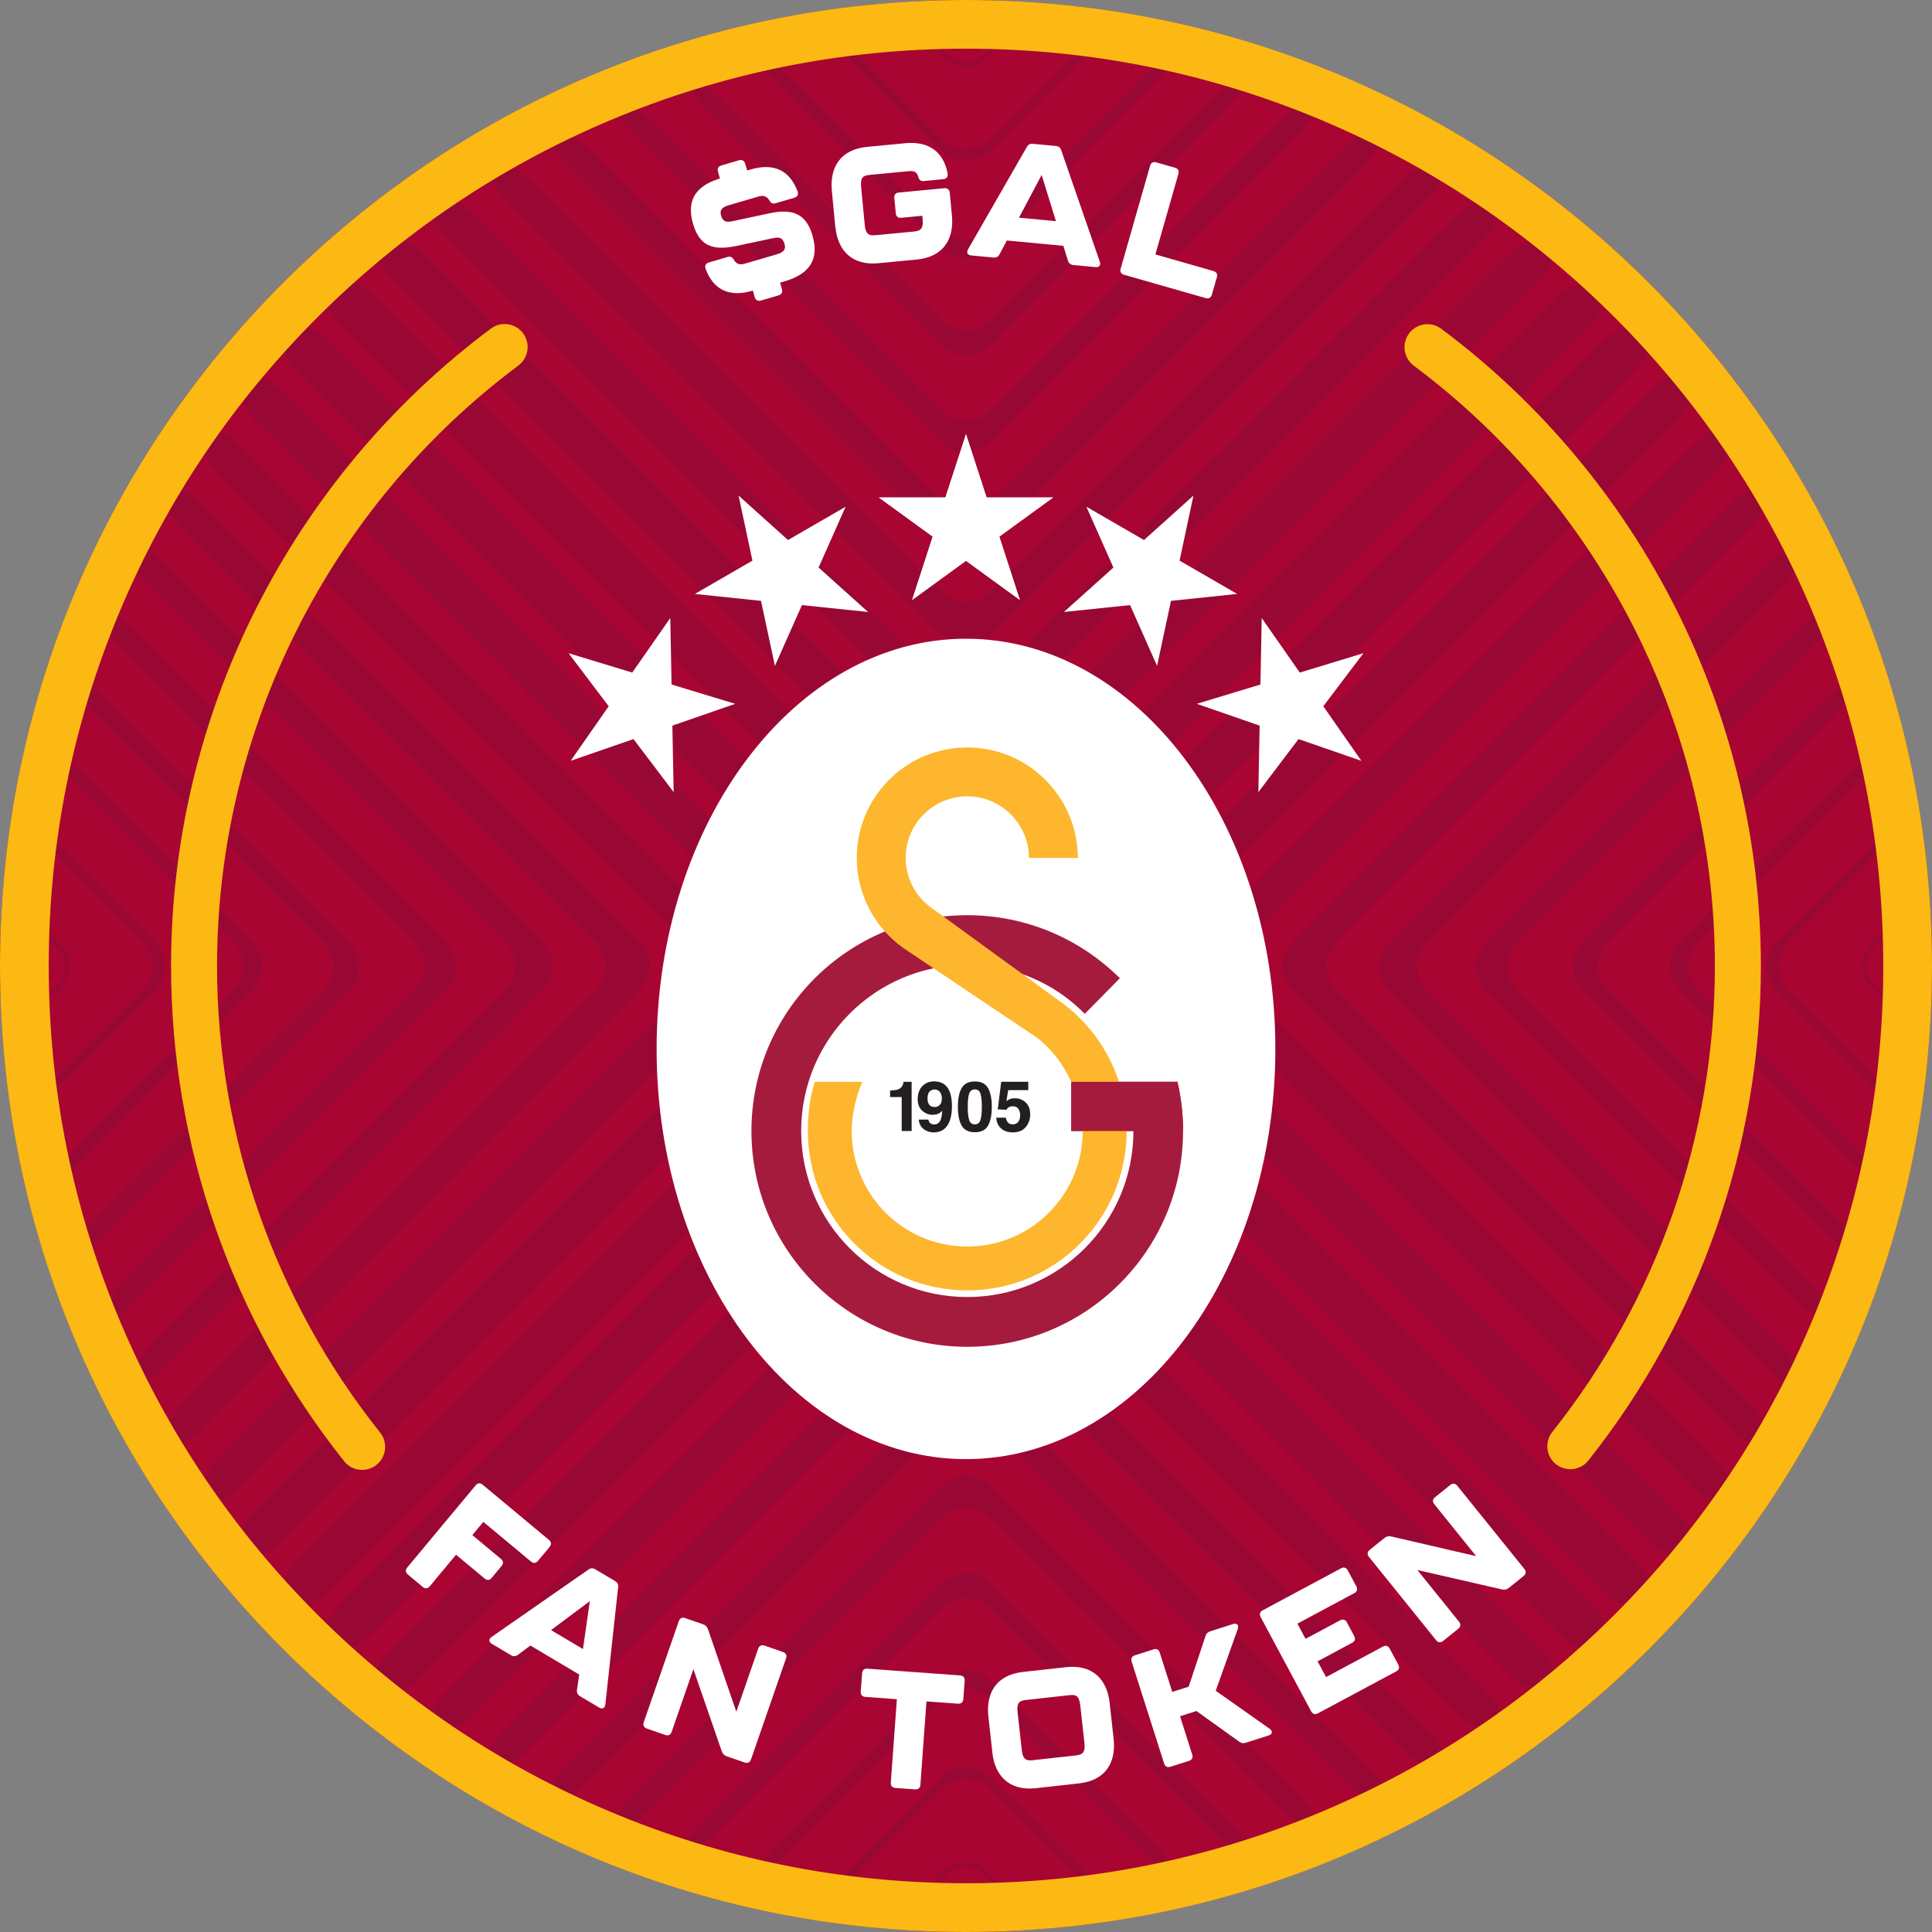 <svg xmlns="http://www.w3.org/2000/svg" id="Layer_2" data-name="Layer 2" viewBox="0 0 500 500"><rect x="0" y="0" width="500" height="500" fill="#808080" stroke="none"/><defs><style> .cls-1 { fill: #a51b3e; } .cls-1, .cls-2 { fill-rule: evenodd; } .cls-3 { fill: #231f20; } .cls-4 { fill: #fff; } .cls-5 { fill: #a80533; } .cls-2 { fill: #fdb62e; } .cls-6 { fill: #990835; } .cls-7 { fill: #fcb813; } </style></defs><g id="Layer_1-2" data-name="Layer 1"><g><circle class="cls-5" cx="250" cy="250" r="250"></circle><g><path class="cls-6" d="M413.87,73.93c-2.33-2.17-7.1-1.05-10.59,2.43l-146.97,146.97c-3.48,3.49-9.15,3.49-12.63,0L96.71,76.36c-3.49-3.48-8.26-4.61-10.59-2.43-2.34,2.17-1.34,6.8,2.14,10.3l155.42,155.41c3.48,3.49,9.15,3.49,12.63,0l155.42-155.41c3.48-3.49,4.48-8.13,2.14-10.3h0Z"></path><path class="cls-6" d="M400.88,62.67c-2.25-1.81-6.92-.41-10.42,3.09l-134.15,134.15c-3.48,3.49-9.15,3.49-12.63,0L109.53,65.76c-3.49-3.49-8.17-4.9-10.42-3.09-2.24,1.8-1.19,6.14,2.3,9.64l142.27,142.27c3.48,3.49,9.15,3.49,12.63,0l142.28-142.27c3.48-3.49,4.54-7.83,2.29-9.64h0Z"></path><path class="cls-6" d="M387.02,52.29c-2.13-1.47-6.7.2-10.19,3.69l-120.52,120.51c-3.48,3.49-9.15,3.49-12.63,0L123.16,55.97c-3.49-3.49-8.07-5.16-10.19-3.69-2.13,1.48-.99,5.54,2.49,9.03l128.21,128.21c3.48,3.49,9.15,3.49,12.63,0L384.53,61.32c3.49-3.49,4.62-7.56,2.49-9.03h0Z"></path><path class="cls-6" d="M372.25,42.81c-1.98-1.17-6.43.74-9.92,4.24l-106.02,106.01c-3.48,3.49-9.15,3.49-12.63,0l-106.02-106.01c-3.49-3.49-7.94-5.41-9.92-4.24-1.98,1.17-.74,4.99,2.75,8.47l113.19,113.19c3.48,3.48,9.15,3.48,12.63,0l113.19-113.19c3.49-3.48,4.73-7.3,2.75-8.47h0Z"></path><path class="cls-6" d="M356.54,34.28c-1.81-.89-6.12,1.24-9.61,4.73l-90.63,90.62c-3.48,3.49-9.15,3.49-12.63,0l-90.63-90.62c-3.48-3.49-7.8-5.62-9.61-4.73-1.81.89-.43,4.48,3.06,7.96l97.17,97.17c3.48,3.48,9.15,3.48,12.63,0l97.17-97.17c3.48-3.48,4.87-7.07,3.06-7.96h0Z"></path><path class="cls-6" d="M339.8,26.79c-1.6-.65-5.74,1.68-9.23,5.17l-74.25,74.25c-3.48,3.49-9.15,3.49-12.63,0L169.43,31.96c-3.48-3.49-7.62-5.82-9.23-5.17-1.61.65-.08,4.02,3.42,7.51l80.07,80.06c3.48,3.49,9.15,3.49,12.63,0l80.07-80.06c3.49-3.49,5.02-6.86,3.42-7.51h0Z"></path><path class="cls-6" d="M321.94,20.41c-1.37-.43-5.32,2.07-8.81,5.56l-56.81,56.81c-3.49,3.49-9.16,3.49-12.64,0l-56.81-56.81c-3.49-3.49-7.44-5.99-8.81-5.56-1.37.44.35,3.63,3.85,7.11l61.78,61.78c3.48,3.49,9.15,3.49,12.64,0l61.77-61.78c3.49-3.48,5.21-6.68,3.85-7.11h0Z"></path><path class="cls-6" d="M302.82,15.29c-1.1-.25-4.83,2.4-8.32,5.88l-38.18,38.19c-3.49,3.48-9.16,3.48-12.64,0l-38.19-38.19c-3.48-3.48-7.22-6.13-8.32-5.88-1.1.24.83,3.27,4.32,6.77l42.19,42.19c3.48,3.49,9.15,3.49,12.64,0l42.18-42.19c3.49-3.49,5.43-6.53,4.32-6.77h0Z"></path><path class="cls-6" d="M282.26,11.61c-.79-.11-4.26,2.64-7.74,6.13l-18.2,18.2c-3.49,3.48-9.16,3.48-12.64,0l-18.2-18.2c-3.49-3.49-6.96-6.24-7.75-6.13-.79.11,1.4,3.03,4.89,6.53l21.06,21.06c3.48,3.49,9.15,3.49,12.64,0l21.05-21.06c3.49-3.49,5.69-6.41,4.89-6.53h0Z"></path><path class="cls-6" d="M259.96,9.67c-.44-.01-2.84,2.03-5.38,4.57-2.53,2.53-6.64,2.53-9.18,0-2.54-2.54-4.94-4.58-5.38-4.57-.44.02,1.62,2.44,4.59,5.41,2.97,2.97,7.79,2.97,10.75,0,2.97-2.97,5.02-5.38,4.59-5.41h0Z"></path><path class="cls-6" d="M414.39,425.63c2.33-2.18,1.34-6.82-2.16-10.31l-155.92-155.93c-3.49-3.48-9.16-3.48-12.64,0l-155.93,155.93c-3.49,3.49-4.48,8.13-2.16,10.31,2.33,2.18,7.08,1.07,10.57-2.43l147.51-147.51c3.48-3.48,9.15-3.48,12.64,0l147.5,147.51c3.49,3.49,8.25,4.6,10.57,2.43h0Z"></path><path class="cls-6" d="M401.45,436.92c2.24-1.82,1.19-6.16-2.31-9.65l-142.82-142.82c-3.49-3.49-9.16-3.49-12.64,0l-142.83,142.82c-3.48,3.49-4.54,7.83-2.31,9.65,2.24,1.82,6.92.41,10.41-3.07l134.73-134.73c3.48-3.48,9.15-3.48,12.64,0l134.73,134.73c3.48,3.49,8.16,4.9,10.4,3.08h0Z"></path><path class="cls-6" d="M387.62,447.34c2.12-1.48.98-5.55-2.51-9.04l-128.79-128.79c-3.49-3.49-9.16-3.49-12.64,0l-128.8,128.79c-3.49,3.49-4.63,7.56-2.51,9.04,2.12,1.49,6.69-.18,10.18-3.66l121.12-121.12c3.48-3.49,9.15-3.49,12.64,0l121.12,121.12c3.49,3.48,8.07,5.15,10.18,3.66h0Z"></path><path class="cls-6" d="M372.89,456.85c1.98-1.18.73-4.99-2.76-8.48l-113.81-113.82c-3.49-3.49-9.16-3.49-12.64,0l-113.82,113.82c-3.49,3.48-4.74,7.3-2.76,8.48,1.97,1.18,6.42-.72,9.91-4.21l106.67-106.67c3.48-3.49,9.15-3.49,12.64,0l106.67,106.67c3.48,3.49,7.94,5.39,9.91,4.21h0Z"></path><path class="cls-6" d="M357.22,465.42c1.8-.9.42-4.48-3.07-7.98l-97.83-97.84c-3.49-3.49-9.16-3.49-12.64,0l-97.84,97.84c-3.49,3.49-4.87,7.07-3.07,7.98,1.8.9,6.11-1.22,9.59-4.72l91.32-91.31c3.48-3.49,9.15-3.49,12.64,0l91.31,91.31c3.49,3.49,7.79,5.62,9.59,4.72h0Z"></path><path class="cls-6" d="M340.52,472.96c1.61-.65.07-4.02-3.42-7.51l-80.79-80.79c-3.48-3.48-9.15-3.48-12.63,0l-80.79,80.79c-3.49,3.49-5.03,6.86-3.42,7.51,1.6.65,5.74-1.67,9.22-5.16l74.99-74.98c3.48-3.49,9.15-3.49,12.63,0l74.99,74.98c3.49,3.49,7.62,5.81,9.22,5.16h0Z"></path><path class="cls-6" d="M322.71,479.38c1.37-.43-.36-3.63-3.85-7.11l-62.55-62.55c-3.48-3.48-9.15-3.48-12.63,0l-62.54,62.55c-3.49,3.48-5.22,6.68-3.85,7.11,1.37.44,5.31-2.05,8.8-5.54l57.6-57.6c3.48-3.49,9.15-3.49,12.63,0l57.6,57.6c3.49,3.48,7.44,5.98,8.8,5.54h0Z"></path><path class="cls-6" d="M303.65,484.57c1.1-.25-.83-3.29-4.33-6.78l-43.01-43c-3.48-3.49-9.15-3.49-12.63,0l-43.01,43c-3.49,3.49-5.43,6.53-4.33,6.78,1.1.25,4.82-2.39,8.31-5.88l39.02-39.02c3.48-3.49,9.15-3.49,12.63,0l39.02,39.02c3.49,3.49,7.22,6.13,8.31,5.88h0Z"></path><path class="cls-6" d="M283.15,488.31c.79-.11-1.4-3.03-4.89-6.53l-21.95-21.94c-3.48-3.49-9.15-3.49-12.63,0l-21.95,21.94c-3.49,3.49-5.68,6.41-4.89,6.53.79.11,4.26-2.64,7.75-6.12l19.09-19.09c3.48-3.49,9.15-3.49,12.63,0l19.09,19.09c3.49,3.48,6.96,6.23,7.75,6.12h0Z"></path><path class="cls-6" d="M260.94,490.33c.44-.01-1.84-2.65-5.08-5.9-3.24-3.24-8.49-3.24-11.73,0-3.24,3.24-5.51,5.88-5.08,5.9.44.02,3.06-2.25,5.87-5.05,2.8-2.81,7.35-2.81,10.15,0,2.81,2.8,5.43,5.06,5.87,5.05h0Z"></path><path class="cls-6" d="M425.6,414.42c2.18-2.33,1.07-7.08-2.43-10.57l-147.5-147.51c-3.49-3.48-3.49-9.15,0-12.64l147.5-147.5c3.49-3.49,4.6-8.25,2.43-10.57-2.18-2.33-6.82-1.34-10.31,2.16l-155.92,155.92c-3.49,3.49-3.49,9.15,0,12.64l155.92,155.93c3.49,3.49,8.13,4.48,10.31,2.16h0Z"></path><path class="cls-6" d="M436.89,401.47c1.82-2.24.41-6.92-3.07-10.41l-134.73-134.73c-3.49-3.48-3.49-9.15,0-12.64l134.73-134.72c3.48-3.49,4.89-8.17,3.07-10.41-1.82-2.24-6.16-1.19-9.65,2.31l-142.82,142.82c-3.49,3.49-3.49,9.15,0,12.64l142.82,142.83c3.49,3.48,7.83,4.54,9.65,2.31h0Z"></path><path class="cls-6" d="M447.31,387.65c1.49-2.12-.18-6.69-3.67-10.18l-121.12-121.12c-3.49-3.48-3.49-9.15,0-12.64l121.12-121.12c3.48-3.49,5.15-8.07,3.67-10.18-1.48-2.12-5.55-.98-9.04,2.51l-128.79,128.79c-3.49,3.49-3.49,9.15,0,12.64l128.79,128.8c3.49,3.49,7.56,4.63,9.04,2.51h0Z"></path><path class="cls-6" d="M456.83,372.92c1.18-1.97-.72-6.42-4.21-9.91l-106.67-106.67c-3.49-3.48-3.49-9.15,0-12.64l106.67-106.67c3.49-3.48,5.39-7.94,4.21-9.91-1.18-1.98-4.99-.73-8.48,2.76l-113.82,113.81c-3.49,3.49-3.49,9.15,0,12.64l113.82,113.82c3.48,3.49,7.3,4.74,8.48,2.76h0Z"></path><path class="cls-6" d="M465.4,357.25c.9-1.8-1.22-6.11-4.72-9.59l-91.31-91.32c-3.49-3.48-3.49-9.15,0-12.64l91.31-91.31c3.49-3.49,5.62-7.79,4.72-9.59-.9-1.8-4.48-.42-7.98,3.07l-97.84,97.83c-3.48,3.49-3.48,9.15,0,12.64l97.84,97.84c3.49,3.49,7.07,4.87,7.98,3.07h0Z"></path><path class="cls-6" d="M472.94,340.55c.65-1.6-1.67-5.74-5.17-9.22l-74.98-74.99c-3.49-3.48-3.49-9.15,0-12.64l74.98-74.98c3.49-3.49,5.81-7.62,5.17-9.22-.65-1.61-4.03-.07-7.52,3.42l-80.79,80.78c-3.48,3.49-3.48,9.15,0,12.64l80.79,80.79c3.49,3.49,6.86,5.02,7.52,3.42h0Z"></path><path class="cls-6" d="M479.37,322.74c.43-1.37-2.06-5.31-5.55-8.8l-57.6-57.6c-3.49-3.48-3.49-9.15,0-12.64l57.6-57.59c3.49-3.49,5.98-7.44,5.55-8.8-.44-1.37-3.64.36-7.12,3.85l-62.54,62.54c-3.49,3.49-3.49,9.15,0,12.64l62.54,62.54c3.48,3.49,6.68,5.22,7.12,3.85h0Z"></path><path class="cls-6" d="M484.54,303.68c.25-1.1-2.39-4.82-5.87-8.31l-39.02-39.02c-3.49-3.48-3.49-9.15,0-12.64l39.02-39.02c3.48-3.49,6.12-7.22,5.87-8.31-.25-1.1-3.29.83-6.78,4.33l-43,43c-3.49,3.49-3.49,9.15,0,12.64l43,43.01c3.49,3.49,6.53,5.43,6.78,4.33h0Z"></path><path class="cls-6" d="M488.28,283.18c.11-.79-2.64-4.26-6.12-7.75l-19.09-19.09c-3.49-3.48-3.49-9.15,0-12.64l19.09-19.08c3.48-3.49,6.23-6.96,6.12-7.75-.11-.79-3.03,1.4-6.53,4.89l-21.94,21.94c-3.49,3.49-3.49,9.15,0,12.64l21.94,21.95c3.49,3.49,6.41,5.68,6.53,4.89h0Z"></path><path class="cls-6" d="M490.31,260.96c.02-.44-2.25-3.06-5.05-5.87-2.8-2.8-2.8-7.35,0-10.15,2.81-2.81,5.07-5.43,5.05-5.87-.02-.44-2.66,1.84-5.9,5.08-3.24,3.24-3.24,8.49,0,11.73,3.24,3.24,5.88,5.51,5.9,5.08h0Z"></path><path class="cls-6" d="M74.39,85.62c-2.18,2.32-1.07,7.08,2.43,10.57l147.51,147.5c3.49,3.49,3.49,9.15,0,12.64l-147.51,147.51c-3.49,3.49-4.6,8.25-2.43,10.57,2.18,2.33,6.82,1.34,10.31-2.16l155.93-155.93c3.48-3.48,3.48-9.15,0-12.64L84.7,87.78c-3.49-3.49-8.13-4.48-10.31-2.16h0Z"></path><path class="cls-6" d="M63.1,98.57c-1.82,2.24-.41,6.92,3.08,10.4l134.73,134.73c3.48,3.49,3.48,9.15,0,12.64l-134.73,134.73c-3.48,3.49-4.89,8.17-3.07,10.41,1.82,2.23,6.16,1.18,9.65-2.31l142.82-142.83c3.49-3.48,3.49-9.15,0-12.64L72.75,100.88c-3.49-3.49-7.83-4.54-9.65-2.31h0Z"></path><path class="cls-6" d="M52.68,112.4c-1.49,2.12.18,6.69,3.67,10.18l121.12,121.12c3.49,3.49,3.49,9.15,0,12.64l-121.12,121.12c-3.48,3.49-5.15,8.07-3.67,10.18,1.48,2.12,5.55.98,9.04-2.51l128.79-128.8c3.49-3.48,3.49-9.15,0-12.64L61.72,114.91c-3.49-3.49-7.56-4.63-9.04-2.51h0Z"></path><path class="cls-6" d="M43.17,127.13c-1.18,1.97.72,6.42,4.21,9.91l106.67,106.67c3.49,3.49,3.49,9.15,0,12.64l-106.67,106.67c-3.49,3.48-5.39,7.94-4.21,9.91,1.18,1.98,4.99.73,8.48-2.76l113.82-113.82c3.49-3.48,3.49-9.15,0-12.64l-113.82-113.81c-3.48-3.49-7.3-4.74-8.48-2.76h0Z"></path><path class="cls-6" d="M34.6,142.8c-.9,1.8,1.22,6.1,4.72,9.59l91.31,91.31c3.49,3.49,3.49,9.15,0,12.64l-91.31,91.32c-3.49,3.48-5.62,7.79-4.72,9.59.9,1.8,4.48.42,7.98-3.07l97.84-97.84c3.49-3.48,3.49-9.15,0-12.64l-97.84-97.83c-3.49-3.49-7.07-4.87-7.98-3.07h0Z"></path><path class="cls-6" d="M27.06,159.49c-.65,1.6,1.67,5.73,5.16,9.22l74.98,74.98c3.49,3.49,3.49,9.15,0,12.64l-74.98,74.99c-3.49,3.48-5.81,7.62-5.16,9.22.65,1.61,4.02.07,7.51-3.42l80.79-80.79c3.48-3.48,3.48-9.15,0-12.64l-80.79-80.78c-3.49-3.49-6.86-5.03-7.51-3.42h0Z"></path><path class="cls-6" d="M20.63,177.31c-.44,1.37,2.05,5.31,5.54,8.8l57.6,57.59c3.49,3.49,3.49,9.15,0,12.64l-57.6,57.6c-3.49,3.49-5.98,7.44-5.54,8.8.43,1.37,3.63-.36,7.12-3.85l62.54-62.54c3.48-3.48,3.48-9.15,0-12.64l-62.54-62.54c-3.49-3.48-6.69-5.21-7.12-3.85h0Z"></path><path class="cls-6" d="M15.45,196.37c-.25,1.1,2.39,4.82,5.88,8.31l39.02,39.02c3.49,3.49,3.49,9.15,0,12.64l-39.02,39.02c-3.49,3.49-6.13,7.21-5.88,8.31.25,1.1,3.29-.83,6.78-4.33l43-43.01c3.49-3.48,3.49-9.15,0-12.64l-43-43c-3.49-3.49-6.53-5.43-6.78-4.33h0Z"></path><path class="cls-6" d="M11.71,216.87c-.11.79,2.64,4.26,6.12,7.75l19.09,19.08c3.49,3.49,3.49,9.15,0,12.64l-19.09,19.09c-3.48,3.49-6.23,6.96-6.12,7.75.11.79,3.03-1.4,6.53-4.89l21.94-21.95c3.49-3.48,3.49-9.15,0-12.64l-21.94-21.94c-3.49-3.49-6.41-5.68-6.53-4.89h0Z"></path><path class="cls-6" d="M9.69,239.08c-.01.43,2.25,3.06,5.05,5.87,2.81,2.8,2.81,7.35,0,10.15-2.8,2.81-5.06,5.43-5.05,5.87.02.44,2.65-1.84,5.9-5.08,3.24-3.24,3.24-8.49,0-11.73-3.24-3.24-5.88-5.51-5.9-5.08h0Z"></path></g><g><g><path class="cls-4" d="M105.38,405.68l17.72-21.27c.52-.63,1.19-.69,1.81-.17l17.16,14.29c.63.52.69,1.19.17,1.81l-3.02,3.62c-.52.62-1.19.69-1.81.16l-12.32-10.26-2.85,3.42,7.41,6.17c.63.52.69,1.19.17,1.81l-2.58,3.1c-.52.63-1.19.69-1.81.17l-7.41-6.17-6.8,8.17c-.52.63-1.19.69-1.81.17l-3.85-3.21c-.63-.52-.69-1.19-.17-1.81Z"></path><path class="cls-4" d="M149.32,437.36l.58-3.99-12.64-7.51-3.23,2.42c-.55.42-1.17.45-1.79.08l-4.94-2.93c-.85-.5-.87-1.22-.08-1.79l25.05-17.42c.61-.44,1.17-.45,1.79-.08l5.12,3.04c.63.37.88.87.79,1.61l-3.31,30.33c-.13.97-.77,1.29-1.61.79l-4.94-2.93c-.63-.37-.89-.93-.79-1.61ZM150.87,426.77l1.78-12.4-10.04,7.5,8.25,4.9Z"></path><path class="cls-4" d="M166.6,445.71l9.07-26.16c.27-.77.87-1.06,1.64-.79l4.66,1.61c.65.22,1.01.62,1.25,1.25l7.34,21.37,5.66-16.32c.27-.77.87-1.06,1.64-.79l4.78,1.66c.77.27,1.06.87.79,1.64l-9.07,26.16c-.27.77-.87,1.06-1.64.79l-4.66-1.61c-.65-.22-1.01-.62-1.25-1.25l-7.36-21.29-5.63,16.24c-.27.77-.87,1.06-1.64.79l-4.78-1.66c-.77-.27-1.06-.87-.79-1.64Z"></path><path class="cls-4" d="M230.54,461.33l1.57-21.58-8.16-.59c-.81-.06-1.25-.56-1.19-1.38l.35-4.74c.06-.81.56-1.25,1.38-1.19l23.98,1.75c.81.06,1.25.56,1.19,1.38l-.35,4.74c-.06.81-.56,1.25-1.38,1.19l-8.16-.59-1.57,21.58c-.06.81-.56,1.25-1.38,1.19l-5.09-.37c-.81-.06-1.25-.56-1.19-1.38Z"></path><path class="cls-4" d="M256.82,453.54l-1.03-9.33c-.68-6.13,2.13-10.76,8.95-11.51l11.2-1.24c6.82-.75,10.57,3.15,11.24,9.28l1.03,9.33c.67,6.09-2.14,10.71-8.95,11.47l-11.21,1.24c-6.82.75-10.57-3.15-11.24-9.24ZM278.46,454.3c1.49-.17,2.48-.58,2.2-3.13l-1.09-9.84c-.29-2.6-1.21-2.8-2.83-2.62l-11.2,1.24c-1.62.18-2.48.58-2.19,3.17l1.09,9.84c.28,2.56,1.34,2.74,2.83,2.58l11.21-1.24Z"></path><path class="cls-4" d="M301.28,456.4l-8.41-26.38c-.25-.78.06-1.37.83-1.62l4.82-1.54c.78-.25,1.37.06,1.62.83l3.24,10.17,4.25-1.35,4.36-13.13c.2-.65.62-1.01,1.28-1.22l5.84-1.86c1.02-.33,1.57.26,1.22,1.28l-5.7,15.99,13.93,9.82c.87.62.77,1.42-.25,1.75l-5.84,1.86c-.65.21-1.21.16-1.75-.25l-11.08-7.94-4.25,1.35,3.16,9.92c.25.78-.06,1.37-.83,1.62l-4.82,1.54c-.78.25-1.37-.06-1.62-.83Z"></path><path class="cls-4" d="M339.33,442.89l-13.08-24.4c-.38-.72-.19-1.36.53-1.74l20.28-10.87c.72-.38,1.36-.19,1.74.53l2.23,4.15c.38.72.19,1.36-.53,1.74l-14.73,7.9,2.11,3.93,8.95-4.8c.72-.38,1.36-.19,1.74.53l1.9,3.55c.38.72.19,1.36-.53,1.74l-8.95,4.8,2.19,4.08,14.73-7.9c.72-.38,1.36-.19,1.74.53l2.23,4.15c.38.72.19,1.36-.53,1.74l-20.28,10.87c-.72.38-1.36.19-1.74-.53Z"></path><path class="cls-4" d="M371.66,424.47l-17.38-21.55c-.51-.63-.44-1.3.19-1.81l3.84-3.09c.53-.43,1.06-.53,1.72-.39l22,5.1-10.84-13.44c-.51-.63-.44-1.3.19-1.81l3.94-3.17c.63-.51,1.3-.44,1.81.19l17.38,21.55c.51.63.44,1.3-.19,1.81l-3.84,3.09c-.53.43-1.06.53-1.72.4l-21.95-5.03,10.79,13.38c.51.63.44,1.3-.19,1.81l-3.94,3.17c-.63.51-1.3.44-1.81-.19Z"></path></g><g><path class="cls-4" d="M210.27,61c1.64,5.59-.18,9.74-7.13,11.78l-1.27.37.49,1.69c.23.78-.09,1.37-.87,1.6l-4.56,1.34c-.78.23-1.37-.09-1.6-.87l-.49-1.69h-.04c-6.21,1.83-10.19-.31-12.2-5.66-.28-.81.08-1.41.86-1.64l4.89-1.43c.74-.22,1.19.1,1.62.82.61,1.03,1.5,1.3,2.77.93l8.27-2.42c1.81-.53,2.45-1.25,2.01-2.73-.45-1.52-1.25-1.82-2.97-1.45l-9.5,2.02c-6.44,1.35-9.59-.27-11.19-5.74-1.63-5.55.15-9.69,6.97-11.73l-.52-1.77c-.23-.78.09-1.37.87-1.6l4.56-1.34c.78-.23,1.37.09,1.6.87l.52,1.77.86-.25c6.21-1.82,10.19.32,12.2,5.67.28.81-.08,1.41-.86,1.64l-4.89,1.43c-.74.22-1.19-.1-1.62-.82-.61-1.03-1.5-1.3-2.77-.93l-7.65,2.24c-1.81.53-2.45,1.25-2.01,2.73s1.24,1.78,2.96,1.41l9.5-2.03c6.38-1.38,9.61.35,11.21,5.78Z"></path><path class="cls-4" d="M216.17,58.72l-.89-9.34c-.58-6.14,2.29-10.72,9.12-11.37l9.94-.95c6.31-.6,9.93,2.54,10.91,7.87.12.85-.34,1.37-1.15,1.44l-5.03.48c-.81.08-1.24-.31-1.44-1.15-.43-1.38-1.26-1.52-2.59-1.39l-9.94.95c-1.62.15-2.49.54-2.24,3.14l.94,9.85c.24,2.56,1.3,2.76,2.79,2.62l9.94-.95c1.49-.14,2.49-.54,2.25-3.1l-.09-.98-5.46.52c-.81.08-1.32-.35-1.4-1.16l-.38-3.97c-.08-.81.35-1.32,1.16-1.4l11.78-1.12c.81-.08,1.32.35,1.4,1.16l.57,5.97c.58,6.1-2.3,10.68-9.12,11.33l-9.94.95c-6.83.65-10.52-3.3-11.1-9.41Z"></path><path class="cls-4" d="M276.39,67.48l-1.19-3.86-14.63-1.38-1.89,3.57c-.32.62-.86.91-1.59.84l-5.72-.54c-.98-.09-1.31-.73-.84-1.59l15.2-26.46c.36-.65.86-.91,1.59-.84l5.93.56c.73.07,1.17.41,1.4,1.12l9.98,28.83c.3.93-.14,1.49-1.12,1.4l-5.72-.54c-.73-.07-1.21-.46-1.4-1.12ZM273.27,57.24l-3.69-11.97-5.87,11.07,9.56.9Z"></path><path class="cls-4" d="M290.03,69.52l7.61-26.62c.22-.78.81-1.11,1.59-.88l4.86,1.39c.78.22,1.11.81.88,1.59l-5.96,20.85,15.04,4.3c.78.22,1.11.81.88,1.59l-1.3,4.53c-.22.78-.81,1.11-1.59.88l-21.14-6.04c-.78-.22-1.11-.81-.88-1.59Z"></path></g></g><path class="cls-7" d="M250,12.6c32.05,0,63.14,6.27,92.4,18.65,28.27,11.96,53.66,29.07,75.46,50.88s38.92,47.2,50.88,75.46c12.38,29.26,18.65,60.35,18.65,92.4s-6.28,63.14-18.65,92.4c-11.96,28.27-29.08,53.66-50.88,75.46s-47.2,38.92-75.46,50.88c-29.26,12.38-60.35,18.65-92.4,18.65s-63.14-6.27-92.4-18.65c-28.27-11.96-53.66-29.07-75.46-50.88-21.81-21.81-38.92-47.2-50.88-75.46-12.38-29.26-18.65-60.35-18.65-92.4s6.28-63.14,18.65-92.4c11.96-28.27,29.08-53.66,50.88-75.46,21.81-21.81,47.2-38.92,75.46-50.88,29.26-12.38,60.35-18.65,92.4-18.65M250,0C111.93,0,0,111.93,0,250s111.93,250,250,250,250-111.93,250-250S388.07,0,250,0h0Z"></path><g><path class="cls-7" d="M97.58,378.99c-2.56,2.17-6.41,1.81-8.5-.81-28.94-36.31-44.81-81.58-44.81-128.18,0-64.98,30.84-126.19,82.79-164.97,2.68-2,6.5-1.37,8.42,1.37h0c1.85,2.64,1.25,6.27-1.33,8.2-48.93,36.54-77.98,94.2-77.98,155.4,0,43.9,14.94,86.55,42.2,120.74,2.01,2.52,1.66,6.17-.8,8.25h0Z"></path><path class="cls-7" d="M402.55,378.83h0c-2.46-2.08-2.81-5.73-.81-8.25,27.17-34.17,42.07-76.76,42.07-120.58,0-61.18-29.02-118.82-77.92-155.36-2.58-1.93-3.18-5.55-1.33-8.2h0c1.92-2.74,5.74-3.37,8.42-1.37,51.92,38.78,82.73,99.98,82.73,164.92,0,46.52-15.82,91.73-44.67,128.01-2.08,2.62-5.94,2.98-8.49.82Z"></path></g><g><g><path class="cls-4" d="M169.93,271.46c0-58.63,35.85-106.16,80.07-106.16s80.06,47.53,80.06,106.16-35.84,106.16-80.06,106.16-80.07-47.53-80.07-106.16Z"></path><path class="cls-1" d="M304.72,279.95c.96,4.09,1.45,8.36,1.45,12.75,0,30.85-25.01,55.85-55.85,55.85s-55.85-25.01-55.85-55.85,25.01-55.85,55.85-55.85c15.4,0,29.34,6.23,39.5,16.31l-9.08,9.22c-7.8-7.92-18.43-12.67-30.42-12.67-23.74,0-42.98,19.24-42.98,42.98s19.24,42.98,42.98,42.98,43.01-19.24,43.01-42.98h-16.08v-12.73h27.48Z"></path><path class="cls-2" d="M241.21,235.07c-4.11-2.88-6.82-7.65-6.82-13.05,0-8.79,7.13-15.93,15.93-15.93s15.93,7.13,15.98,15.93h12.65c-.05-15.78-12.85-28.58-28.64-28.58s-28.58,12.8-28.58,28.58c0,9.62,4.76,18.13,12.05,23.32l34.55,23.19c8.72,6.69,11.88,17.69,11.88,24.18,0,16.51-13.38,29.89-29.89,29.89s-29.89-13.38-29.89-29.89c0-4.28,1.12-9.05,2.73-12.73h-12.29c-1.3,4-1.8,8.3-1.8,12.73,0,22.78,18.47,41.24,41.25,41.24s41.25-18.46,41.25-41.24c0-13.58-6.55-25.63-16.68-33.15l-33.67-24.49Z"></path><path class="cls-1" d="M293.35,292.7h-16.11v-12.73h27.48c.96,4.08,1.45,8.35,1.45,12.73h-12.82Z"></path><g><path class="cls-3" d="M230.36,283.92v-1.7c.79-.04,1.34-.09,1.66-.16.5-.11.91-.33,1.23-.67.22-.23.38-.53.49-.91.06-.23.1-.4.1-.51h2.09v12.74h-2.57v-8.79h-3Z"></path><path class="cls-3" d="M238.68,281.13c.79-.85,1.81-1.27,3.07-1.27,1.94,0,3.27.86,3.99,2.57.41.97.62,2.25.62,3.84s-.2,2.83-.59,3.86c-.75,1.96-2.13,2.94-4.13,2.94-.96,0-1.81-.28-2.57-.85-.76-.57-1.2-1.39-1.31-2.47h2.5c.06.37.22.68.47.91.26.23.6.35,1.03.35.83,0,1.41-.46,1.74-1.37.18-.5.3-1.24.34-2.21-.23.29-.47.51-.73.66-.47.28-1.05.42-1.73.42-1.01,0-1.91-.35-2.7-1.05-.79-.7-1.18-1.71-1.18-3.03s.39-2.47,1.18-3.32ZM242.9,286.19c.57-.36.85-.99.85-1.89,0-.72-.17-1.29-.51-1.71-.34-.42-.8-.63-1.38-.63-.43,0-.79.12-1.1.36-.48.37-.72,1.01-.72,1.91,0,.76.15,1.32.46,1.7s.78.57,1.42.57c.35,0,.67-.1.98-.3Z"></path><path class="cls-3" d="M255.7,281.59c.65,1.14.98,2.76.98,4.87s-.33,3.72-.98,4.86c-.65,1.14-1.79,1.7-3.41,1.7s-2.76-.57-3.41-1.7c-.65-1.14-.98-2.76-.98-4.86s.33-3.73.98-4.87c.65-1.14,1.79-1.71,3.41-1.71s2.76.57,3.41,1.71ZM250.81,289.82c.24.78.73,1.16,1.48,1.16s1.23-.39,1.46-1.16c.23-.78.35-1.9.35-3.36s-.12-2.67-.35-3.41c-.23-.74-.72-1.11-1.46-1.11s-1.24.37-1.48,1.11c-.24.74-.36,1.87-.36,3.41s.12,2.58.36,3.36Z"></path><path class="cls-3" d="M260.31,289.25c.1.55.29.98.57,1.28.28.3.69.45,1.23.45.62,0,1.09-.22,1.42-.66.32-.44.49-1,.49-1.67s-.15-1.22-.46-1.67c-.3-.45-.78-.68-1.42-.68-.3,0-.57.04-.79.12-.39.14-.69.41-.89.79l-2.24-.11.89-7.14h7.01v2.16h-5.2l-.46,2.83c.39-.26.69-.42.9-.51.36-.14.8-.21,1.33-.21,1.05,0,1.97.36,2.75,1.08.78.72,1.18,1.77,1.18,3.14,0,1.19-.38,2.26-1.13,3.2-.75.94-1.88,1.41-3.39,1.41-1.21,0-2.21-.33-2.98-.99-.78-.66-1.21-1.6-1.3-2.81h2.5Z"></path></g></g><g><polygon class="cls-4" points="250 112.38 255.32 128.75 272.54 128.75 258.61 138.87 263.93 155.25 250 145.13 236.07 155.25 241.39 138.87 227.46 128.75 244.68 128.75 250 112.38"></polygon><polygon class="cls-4" points="191.14 128.26 203.94 139.76 218.84 131.14 211.85 146.88 224.66 158.38 207.54 156.6 200.55 172.33 196.95 155.5 179.83 153.71 194.73 145.09 191.14 128.26"></polygon><polygon class="cls-4" points="147.15 169.05 163.62 174.06 173.47 159.94 173.8 177.15 190.27 182.15 174.01 187.79 174.34 205 163.95 191.27 147.68 196.9 157.53 182.78 147.15 169.05"></polygon><polygon class="cls-4" points="250 112.38 244.68 128.75 227.46 128.75 241.39 138.87 236.07 155.25 250 145.13 263.93 155.25 258.61 138.87 272.54 128.75 255.32 128.75 250 112.38"></polygon><polygon class="cls-4" points="308.86 128.26 296.06 139.76 281.16 131.14 288.15 146.88 275.34 158.38 292.46 156.6 299.45 172.33 303.05 155.5 320.17 153.71 305.27 145.09 308.86 128.26"></polygon><polygon class="cls-4" points="352.85 169.05 336.38 174.06 326.53 159.94 326.2 177.15 309.73 182.15 325.99 187.79 325.66 205 336.05 191.27 352.32 196.9 342.47 182.78 352.85 169.05"></polygon></g></g></g></g></svg>